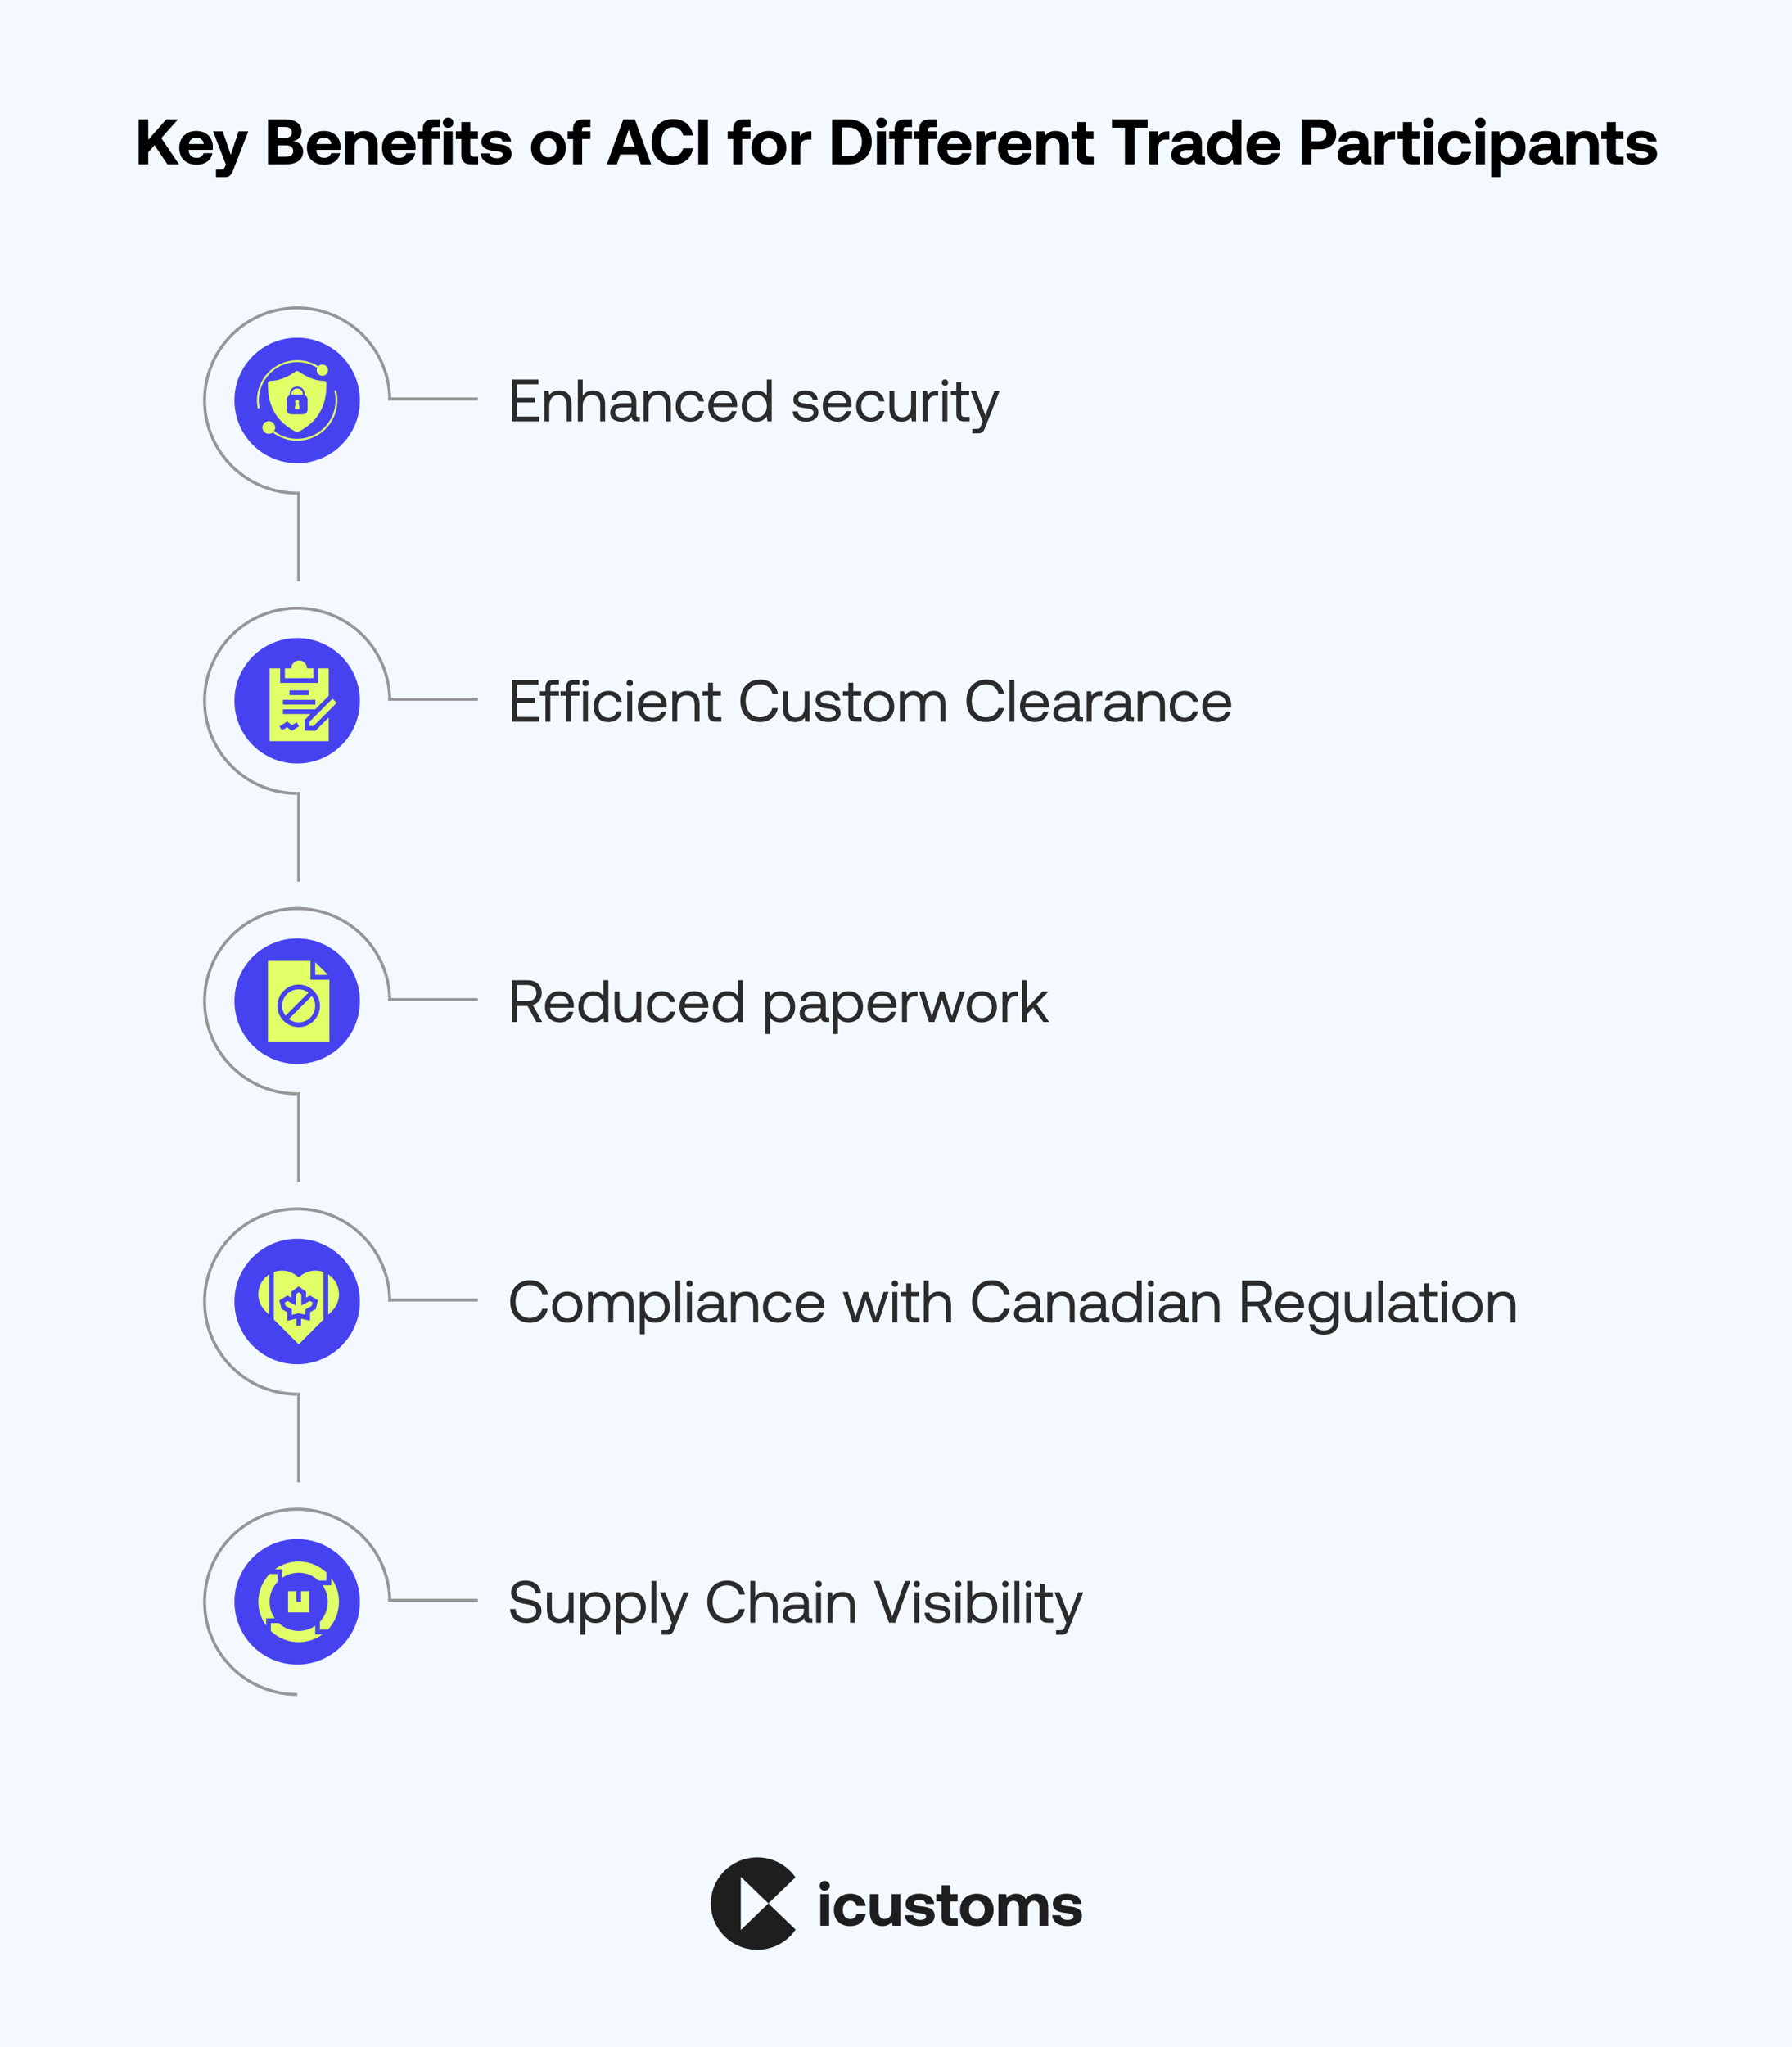 <svg xmlns="http://www.w3.org/2000/svg" width="1200" height="1370" viewBox="0 0 1200 1370" fill="none"><rect width="1200" height="1370" fill="#F3F9FF"></rect><g clip-path="url(#clip0_14298_267)"><path d="M532.678 1256.35C527.067 1248.28 517.699 1243 507.093 1243C489.92 1243 476 1256.85 476 1273.94C476 1291.02 489.92 1304.87 507.093 1304.87C517.759 1304.87 527.171 1299.53 532.77 1291.39L514.542 1273.83L532.676 1256.35H532.678ZM496.056 1291.64V1256.01L514.542 1273.82L496.056 1291.64V1291.64Z" fill="#1E1E1E"></path><path d="M555.208 1267.59H549.32V1288.79H555.208V1267.59Z" fill="#1E1E1E"></path><path d="M552.267 1258.76C550.36 1258.76 548.867 1260.16 548.867 1262.06C548.867 1263.95 550.36 1265.32 552.267 1265.32C554.175 1265.32 555.668 1263.91 555.668 1262.06C555.668 1260.2 554.175 1258.76 552.267 1258.76Z" fill="#1E1E1E"></path><path d="M569.393 1284.3C566.326 1284.3 564.376 1281.82 564.376 1278.19C564.376 1274.56 566.324 1272.08 569.393 1272.08C571.674 1272.08 573.124 1273.4 573.622 1275.51H579.716C578.888 1270.48 575.281 1267.34 569.475 1267.34C562.717 1267.34 558.406 1271.63 558.406 1278.19C558.406 1284.75 562.51 1289.04 569.269 1289.04C575.072 1289.04 578.927 1285.86 579.758 1280.79H573.622C573.206 1282.93 571.674 1284.29 569.393 1284.29V1284.3Z" fill="#1E1E1E"></path><path d="M597.055 1278.19C597.055 1282.11 595.356 1284.21 592.453 1284.21C589.55 1284.21 588.306 1282.36 588.306 1278.56V1267.59H582.461V1279.35C582.461 1286.85 586.523 1289.04 590.918 1289.04C593.945 1289.04 595.811 1287.88 597.179 1286.24L597.719 1288.79H602.9V1267.59H597.055V1278.19Z" fill="#1E1E1E"></path><path d="M616.916 1275.75C613.849 1275.38 612.023 1275.21 612.023 1273.6C612.023 1272.24 613.516 1271.42 615.797 1271.42C618.078 1271.42 619.777 1272.45 619.943 1274.14H625.54C625.249 1269.81 621.311 1267.29 615.59 1267.29C610.118 1267.25 606.429 1270.01 606.429 1274.22C606.429 1278.43 610.285 1279.71 615.26 1280.28C618.7 1280.74 620.152 1280.86 620.152 1282.59C620.152 1284.08 618.66 1284.86 616.215 1284.86C613.354 1284.86 611.737 1283.58 611.531 1281.73H605.977C606.225 1286.26 610.247 1289.03 616.175 1289.03C622.102 1289.03 625.876 1286.35 625.876 1282.14C625.876 1277.36 621.814 1276.24 616.921 1275.75H616.916Z" fill="#1E1E1E"></path><path d="M636.331 1281.78V1272.5H641.224V1267.59H636.331V1261.65H630.486V1267.59H626.961V1272.5H630.486V1282.73C630.486 1286.77 632.518 1288.79 636.58 1288.79H641.348V1283.88H638.445C636.911 1283.88 636.331 1283.26 636.331 1281.78Z" fill="#1E1E1E"></path><path d="M654.134 1267.34C647.336 1267.34 642.898 1271.67 642.898 1278.19C642.898 1284.7 647.333 1289.04 654.134 1289.04C660.935 1289.04 665.37 1284.75 665.37 1278.19C665.37 1271.63 660.935 1267.34 654.134 1267.34ZM654.134 1284.29C650.858 1284.29 648.868 1281.78 648.868 1278.19C648.868 1274.6 650.858 1272.08 654.134 1272.08C657.41 1272.08 659.44 1274.6 659.44 1278.19C659.44 1281.78 657.408 1284.29 654.134 1284.29Z" fill="#1E1E1E"></path><path d="M694.092 1267.34C690.859 1267.34 688.371 1268.66 686.879 1270.93C685.553 1268.25 683.105 1267.3 680.494 1267.34C677.384 1267.38 675.519 1268.58 674.233 1270.23L673.693 1267.59H668.594V1288.79H674.439V1277.24C674.439 1274.07 676.098 1272.13 678.625 1272.13C681.153 1272.13 682.357 1273.78 682.357 1276.95V1288.79H688.202V1277.2C688.202 1273.98 689.901 1272.13 692.431 1272.13C694.96 1272.13 696.119 1273.78 696.119 1276.95V1288.79H701.965V1276.62C701.965 1269.81 698.483 1267.34 694.087 1267.34L694.092 1267.34Z" fill="#1E1E1E"></path><path d="M715.565 1275.75C712.498 1275.38 710.672 1275.21 710.672 1273.6C710.672 1272.24 712.164 1271.42 714.445 1271.42C716.726 1271.42 718.425 1272.45 718.592 1274.14H724.189C723.897 1269.81 719.96 1267.29 714.239 1267.29C708.767 1267.25 705.078 1270.01 705.078 1274.22C705.078 1278.43 708.933 1279.71 713.908 1280.28C717.348 1280.74 718.801 1280.86 718.801 1282.59C718.801 1284.08 717.308 1284.86 714.863 1284.86C712.003 1284.86 710.386 1283.58 710.179 1281.73H704.625C704.874 1286.26 708.896 1289.03 714.823 1289.03C720.751 1289.03 724.524 1286.35 724.524 1282.14C724.524 1277.36 720.462 1276.24 715.57 1275.75H715.565Z" fill="#1E1E1E"></path></g><path d="M92.833 110V79.9H99.283V93.531L111.323 79.9H119.149L108.012 92.456L119.88 110H112.14L103.454 97.186L99.283 101.916V110H92.833ZM131.837 110.258C124.484 110.258 120.055 105.829 120.055 98.992C120.055 92.112 124.57 87.64 131.407 87.64C138.029 87.64 142.501 91.768 142.587 98.261C142.587 98.906 142.544 99.637 142.415 100.325H126.376V100.626C126.505 103.765 128.526 105.657 131.579 105.657C134.03 105.657 135.75 104.582 136.266 102.518H142.243C141.555 106.818 137.728 110.258 131.837 110.258ZM126.505 96.369H136.481C136.051 93.66 134.202 92.155 131.45 92.155C128.827 92.155 126.849 93.746 126.505 96.369ZM151.214 110.129L142.7 87.898H149.15L154.525 103.636L159.771 87.898H166.264L156.46 113.139C155.084 116.794 153.966 118.6 150.526 118.6H144.635V113.483H147.989C149.537 113.483 150.053 113.096 150.655 111.591L151.214 110.129ZM179.463 110V79.9H190.901C197.867 79.9 201.909 82.824 201.909 87.855C201.909 91.639 199.673 93.789 196.233 94.52C200.232 95.036 202.984 97.143 202.984 101.443C202.984 106.689 198.856 110 191.46 110H179.463ZM191.073 84.974H185.913V92.284H191.073C193.825 92.284 195.459 90.865 195.459 88.629C195.459 86.393 193.868 84.974 191.073 84.974ZM191.503 97.272H185.913V104.883H191.503C194.599 104.883 196.362 103.464 196.362 101.142C196.362 98.691 194.556 97.272 191.503 97.272ZM217.291 110.258C209.938 110.258 205.509 105.829 205.509 98.992C205.509 92.112 210.024 87.64 216.861 87.64C223.483 87.64 227.955 91.768 228.041 98.261C228.041 98.906 227.998 99.637 227.869 100.325H211.83V100.626C211.959 103.765 213.98 105.657 217.033 105.657C219.484 105.657 221.204 104.582 221.72 102.518H227.697C227.009 106.818 223.182 110.258 217.291 110.258ZM211.959 96.369H221.935C221.505 93.66 219.656 92.155 216.904 92.155C214.281 92.155 212.303 93.746 211.959 96.369ZM244.039 87.64C248.812 87.64 252.897 90.177 252.897 97.745V110H246.834V98.347C246.834 94.606 245.415 92.628 242.362 92.628C239.223 92.628 237.417 94.864 237.417 98.691V110H231.354V87.898H236.643L237.202 90.65C238.621 88.93 240.642 87.64 244.039 87.64ZM267.555 110.258C260.202 110.258 255.773 105.829 255.773 98.992C255.773 92.112 260.288 87.64 267.125 87.64C273.747 87.64 278.219 91.768 278.305 98.261C278.305 98.906 278.262 99.637 278.133 100.325H262.094V100.626C262.223 103.765 264.244 105.657 267.297 105.657C269.748 105.657 271.468 104.582 271.984 102.518H277.961C277.273 106.818 273.446 110.258 267.555 110.258ZM262.223 96.369H272.199C271.769 93.66 269.92 92.155 267.168 92.155C264.545 92.155 262.567 93.746 262.223 96.369ZM279.471 93.015V87.898H283.126V86.264C283.126 82.179 285.319 79.9 289.791 79.9H294.736V85.06H290.866C289.662 85.06 289.06 85.619 289.06 86.866V87.898H294.736V93.015H289.189V110H283.126V93.015H279.471ZM300.083 85.533C298.105 85.533 296.557 84.071 296.557 82.136C296.557 80.158 298.105 78.696 300.083 78.696C302.061 78.696 303.609 80.158 303.609 82.136C303.609 84.071 302.061 85.533 300.083 85.533ZM297.03 110V87.898H303.136V110H297.03ZM308.909 103.679V93.015H305.254V87.898H308.909V81.706H314.972V87.898H320.046V93.015H314.972V102.69C314.972 104.238 315.574 104.883 317.165 104.883H320.175V110H315.23C311.016 110 308.909 107.893 308.909 103.679ZM321.949 102.647H327.711C327.926 104.582 329.603 105.915 332.57 105.915C335.107 105.915 336.655 105.098 336.655 103.55C336.655 101.744 335.15 101.615 331.581 101.142C326.421 100.54 322.422 99.379 322.422 94.821C322.422 90.435 326.249 87.554 331.925 87.597C337.859 87.597 341.944 90.22 342.245 94.735H336.44C336.268 92.972 334.591 91.897 332.14 91.897C329.775 91.897 328.227 92.757 328.227 94.176C328.227 95.853 330.119 96.025 333.301 96.412C338.375 96.928 342.589 98.089 342.589 103.077C342.589 107.463 338.461 110.258 332.527 110.258C326.378 110.258 322.207 107.377 321.949 102.647ZM367.242 110.258C360.19 110.258 355.589 105.743 355.589 98.949C355.589 92.155 360.19 87.64 367.242 87.64C374.294 87.64 378.895 92.155 378.895 98.949C378.895 105.786 374.294 110.258 367.242 110.258ZM367.242 105.313C370.639 105.313 372.746 102.69 372.746 98.949C372.746 95.208 370.639 92.585 367.242 92.585C363.845 92.585 361.781 95.208 361.781 98.949C361.781 102.69 363.845 105.313 367.242 105.313ZM380.084 93.015V87.898H383.739V86.264C383.739 82.179 385.932 79.9 390.404 79.9H395.349V85.06H391.479C390.275 85.06 389.673 85.619 389.673 86.866V87.898H395.349V93.015H389.802V110H383.739V93.015H380.084ZM413.039 110H406.374L417.382 79.9H425.122L436.044 110H429.121L426.799 103.421H415.361L413.039 110ZM421.037 86.78L417.081 98.218H425.036L421.037 86.78ZM450.663 110.258C441.719 110.258 436.301 104.195 436.301 94.95C436.301 85.705 441.934 79.642 451.05 79.642C458.188 79.642 463.219 84.114 463.993 90.65H457.457C456.683 87.296 454.275 85.103 450.706 85.103C445.804 85.103 442.88 89.145 442.88 94.95C442.88 100.712 445.761 104.797 450.62 104.797C454.275 104.797 456.683 102.604 457.457 99.25H463.95C463.219 105.786 458.016 110.258 450.663 110.258ZM467.613 110V79.9H474.063V110H467.613ZM487.29 93.015V87.898H490.945V86.264C490.945 82.179 493.138 79.9 497.61 79.9H502.555V85.06H498.685C497.481 85.06 496.879 85.619 496.879 86.866V87.898H502.555V93.015H497.008V110H490.945V93.015H487.29ZM514.886 110.258C507.834 110.258 503.233 105.743 503.233 98.949C503.233 92.155 507.834 87.64 514.886 87.64C521.938 87.64 526.539 92.155 526.539 98.949C526.539 105.786 521.938 110.258 514.886 110.258ZM514.886 105.313C518.283 105.313 520.39 102.69 520.39 98.949C520.39 95.208 518.283 92.585 514.886 92.585C511.489 92.585 509.425 95.208 509.425 98.949C509.425 102.69 511.489 105.313 514.886 105.313ZM542.304 87.898H543.336V93.402H540.928C537.316 93.402 535.94 95.81 535.94 99.164V110H529.877V87.898H535.381L535.94 91.209C537.144 89.231 538.864 87.898 542.304 87.898ZM568.148 110H557.183V79.9H568.148C577.522 79.9 583.757 86.049 583.757 94.907C583.757 103.722 577.522 110 568.148 110ZM563.633 85.275V104.625H568.148C573.91 104.625 577.135 100.626 577.135 94.907C577.135 89.145 573.91 85.275 568.148 85.275H563.633ZM590.249 85.533C588.271 85.533 586.723 84.071 586.723 82.136C586.723 80.158 588.271 78.696 590.249 78.696C592.227 78.696 593.775 80.158 593.775 82.136C593.775 84.071 592.227 85.533 590.249 85.533ZM587.196 110V87.898H593.302V110H587.196ZM595.42 93.015V87.898H599.075V86.264C599.075 82.179 601.268 79.9 605.74 79.9H610.685V85.06H606.815C605.611 85.06 605.009 85.619 605.009 86.866V87.898H610.685V93.015H605.138V110H599.075V93.015H595.42ZM611.965 93.015V87.898H615.62V86.264C615.62 82.179 617.813 79.9 622.285 79.9H627.23V85.06H623.36C622.156 85.06 621.554 85.619 621.554 86.866V87.898H627.23V93.015H621.683V110H615.62V93.015H611.965ZM639.69 110.258C632.337 110.258 627.908 105.829 627.908 98.992C627.908 92.112 632.423 87.64 639.26 87.64C645.882 87.64 650.354 91.768 650.44 98.261C650.44 98.906 650.397 99.637 650.268 100.325H634.229V100.626C634.358 103.765 636.379 105.657 639.432 105.657C641.883 105.657 643.603 104.582 644.119 102.518H650.096C649.408 106.818 645.581 110.258 639.69 110.258ZM634.358 96.369H644.334C643.904 93.66 642.055 92.155 639.303 92.155C636.68 92.155 634.702 93.746 634.358 96.369ZM666.18 87.898H667.212V93.402H664.804C661.192 93.402 659.816 95.81 659.816 99.164V110H653.753V87.898H659.257L659.816 91.209C661.02 89.231 662.74 87.898 666.18 87.898ZM680.129 110.258C672.776 110.258 668.347 105.829 668.347 98.992C668.347 92.112 672.862 87.64 679.699 87.64C686.321 87.64 690.793 91.768 690.879 98.261C690.879 98.906 690.836 99.637 690.707 100.325H674.668V100.626C674.797 103.765 676.818 105.657 679.871 105.657C682.322 105.657 684.042 104.582 684.558 102.518H690.535C689.847 106.818 686.02 110.258 680.129 110.258ZM674.797 96.369H684.773C684.343 93.66 682.494 92.155 679.742 92.155C677.119 92.155 675.141 93.746 674.797 96.369ZM706.877 87.64C711.65 87.64 715.735 90.177 715.735 97.745V110H709.672V98.347C709.672 94.606 708.253 92.628 705.2 92.628C702.061 92.628 700.255 94.864 700.255 98.691V110H694.192V87.898H699.481L700.04 90.65C701.459 88.93 703.48 87.64 706.877 87.64ZM721.146 103.679V93.015H717.491V87.898H721.146V81.706H727.209V87.898H732.283V93.015H727.209V102.69C727.209 104.238 727.811 104.883 729.402 104.883H732.412V110H727.467C723.253 110 721.146 107.893 721.146 103.679ZM744.637 85.447V79.9H768.502V85.447H759.773V110H753.323V85.447H744.637ZM781.995 87.898H783.027V93.402H780.619C777.007 93.402 775.631 95.81 775.631 99.164V110H769.568V87.898H775.072L775.631 91.209C776.835 89.231 778.555 87.898 781.995 87.898ZM806.259 104.883H806.947V110H803.851C800.712 110 799.723 108.495 799.766 106.388C798.218 108.839 795.982 110.258 792.542 110.258C787.769 110.258 784.329 107.979 784.329 103.765C784.329 99.078 787.855 96.412 794.477 96.412H798.863V95.337C798.863 93.359 797.444 92.069 794.907 92.069C792.542 92.069 790.951 93.144 790.693 94.778H784.845C785.275 90.478 789.231 87.64 795.079 87.64C801.271 87.64 804.84 90.392 804.84 95.681V103.507C804.84 104.668 805.313 104.883 806.259 104.883ZM798.863 100.884V100.454H794.434C791.897 100.454 790.435 101.486 790.435 103.335C790.435 104.883 791.682 105.872 793.703 105.872C796.885 105.872 798.82 103.894 798.863 100.884ZM825.248 90.65V79.9H831.311V110H826.022L825.42 106.947C823.958 108.839 821.808 110.258 818.626 110.258C812.692 110.258 808.349 105.915 808.349 98.906C808.349 92.069 812.692 87.64 818.583 87.64C821.636 87.64 823.829 88.844 825.248 90.65ZM819.959 105.313C823.27 105.313 825.334 102.733 825.334 98.992C825.334 95.208 823.27 92.585 819.959 92.585C816.648 92.585 814.541 95.165 814.541 98.949C814.541 102.733 816.648 105.313 819.959 105.313ZM846.46 110.258C839.107 110.258 834.678 105.829 834.678 98.992C834.678 92.112 839.193 87.64 846.03 87.64C852.652 87.64 857.124 91.768 857.21 98.261C857.21 98.906 857.167 99.637 857.038 100.325H840.999V100.626C841.128 103.765 843.149 105.657 846.202 105.657C848.653 105.657 850.373 104.582 850.889 102.518H856.866C856.178 106.818 852.351 110.258 846.46 110.258ZM841.128 96.369H851.104C850.674 93.66 848.825 92.155 846.073 92.155C843.45 92.155 841.472 93.746 841.128 96.369ZM871.662 110V79.9H883.917C890.453 79.9 894.796 83.813 894.796 89.919C894.796 95.982 890.453 99.895 883.917 99.895H878.112V110H871.662ZM883.315 85.275H878.112V94.52H883.315C886.325 94.52 888.26 92.757 888.26 89.919C888.26 87.038 886.325 85.275 883.315 85.275ZM917.706 104.883H918.394V110H915.298C912.159 110 911.17 108.495 911.213 106.388C909.665 108.839 907.429 110.258 903.989 110.258C899.216 110.258 895.776 107.979 895.776 103.765C895.776 99.078 899.302 96.412 905.924 96.412H910.31V95.337C910.31 93.359 908.891 92.069 906.354 92.069C903.989 92.069 902.398 93.144 902.14 94.778H896.292C896.722 90.478 900.678 87.64 906.526 87.64C912.718 87.64 916.287 90.392 916.287 95.681V103.507C916.287 104.668 916.76 104.883 917.706 104.883ZM910.31 100.884V100.454H905.881C903.344 100.454 901.882 101.486 901.882 103.335C901.882 104.883 903.129 105.872 905.15 105.872C908.332 105.872 910.267 103.894 910.31 100.884ZM933.167 87.898H934.199V93.402H931.791C928.179 93.402 926.803 95.81 926.803 99.164V110H920.74V87.898H926.244L926.803 91.209C928.007 89.231 929.727 87.898 933.167 87.898ZM939.464 103.679V93.015H935.809V87.898H939.464V81.706H945.527V87.898H950.601V93.015H945.527V102.69C945.527 104.238 946.129 104.883 947.72 104.883H950.73V110H945.785C941.571 110 939.464 107.893 939.464 103.679ZM956.589 85.533C954.611 85.533 953.063 84.071 953.063 82.136C953.063 80.158 954.611 78.696 956.589 78.696C958.567 78.696 960.115 80.158 960.115 82.136C960.115 84.071 958.567 85.533 956.589 85.533ZM953.536 110V87.898H959.642V110H953.536ZM974.23 110.258C967.221 110.258 962.964 105.915 962.964 98.949C962.964 92.112 967.436 87.64 974.445 87.64C980.465 87.64 984.206 90.908 985.066 96.154H978.745C978.229 93.961 976.724 92.585 974.359 92.585C971.177 92.585 969.156 95.208 969.156 98.949C969.156 102.733 971.177 105.313 974.359 105.313C976.724 105.313 978.315 103.894 978.745 101.658H985.109C984.249 106.947 980.25 110.258 974.23 110.258ZM991.358 85.533C989.38 85.533 987.832 84.071 987.832 82.136C987.832 80.158 989.38 78.696 991.358 78.696C993.336 78.696 994.884 80.158 994.884 82.136C994.884 84.071 993.336 85.533 991.358 85.533ZM988.305 110V87.898H994.411V110H988.305ZM1011.28 87.64C1017.26 87.597 1021.56 92.026 1021.56 98.992C1021.56 105.872 1017.26 110.258 1011.32 110.258C1008.27 110.258 1006.08 109.011 1004.66 107.205V118.6H998.593V87.898H1003.88L1004.48 90.951C1005.9 89.059 1008.14 87.64 1011.28 87.64ZM1009.95 105.313C1013.26 105.313 1015.41 102.69 1015.41 98.906C1015.41 95.165 1013.26 92.585 1009.95 92.585C1006.63 92.585 1004.57 95.165 1004.57 98.906C1004.57 102.69 1006.63 105.313 1009.95 105.313ZM1045.99 104.883H1046.68V110H1043.58C1040.45 110 1039.46 108.495 1039.5 106.388C1037.95 108.839 1035.72 110.258 1032.28 110.258C1027.5 110.258 1024.06 107.979 1024.06 103.765C1024.06 99.078 1027.59 96.412 1034.21 96.412H1038.6V95.337C1038.6 93.359 1037.18 92.069 1034.64 92.069C1032.28 92.069 1030.68 93.144 1030.43 94.778H1024.58C1025.01 90.478 1028.96 87.64 1034.81 87.64C1041 87.64 1044.57 90.392 1044.57 95.681V103.507C1044.57 104.668 1045.05 104.883 1045.99 104.883ZM1038.6 100.884V100.454H1034.17C1031.63 100.454 1030.17 101.486 1030.17 103.335C1030.17 104.883 1031.42 105.872 1033.44 105.872C1036.62 105.872 1038.55 103.894 1038.6 100.884ZM1061.71 87.64C1066.48 87.64 1070.57 90.177 1070.57 97.745V110H1064.51V98.347C1064.51 94.606 1063.09 92.628 1060.03 92.628C1056.89 92.628 1055.09 94.864 1055.09 98.691V110H1049.03V87.898H1054.31L1054.87 90.65C1056.29 88.93 1058.31 87.64 1061.71 87.64ZM1075.98 103.679V93.015H1072.33V87.898H1075.98V81.706H1082.04V87.898H1087.12V93.015H1082.04V102.69C1082.04 104.238 1082.65 104.883 1084.24 104.883H1087.25V110H1082.3C1078.09 110 1075.98 107.893 1075.98 103.679ZM1089.02 102.647H1094.78C1095 104.582 1096.67 105.915 1099.64 105.915C1102.18 105.915 1103.73 105.098 1103.73 103.55C1103.73 101.744 1102.22 101.615 1098.65 101.142C1093.49 100.54 1089.49 99.379 1089.49 94.821C1089.49 90.435 1093.32 87.554 1099 87.597C1104.93 87.597 1109.02 90.22 1109.32 94.735H1103.51C1103.34 92.972 1101.66 91.897 1099.21 91.897C1096.85 91.897 1095.3 92.757 1095.3 94.176C1095.3 95.853 1097.19 96.025 1100.37 96.412C1105.45 96.928 1109.66 98.089 1109.66 103.077C1109.66 107.463 1105.53 110.258 1099.6 110.258C1093.45 110.258 1089.28 107.377 1089.02 102.647Z" fill="black"></path><path d="M342.72 282V254H360.56V257.2H346.2V266.16H358.16V269.36H346.2V278.8H361.08V282H342.72ZM374.506 261.36C379.106 261.36 382.746 263.88 382.746 270.64V282H379.466V270.84C379.466 266.6 377.506 264.36 373.946 264.36C370.106 264.36 367.786 267.2 367.786 271.8V282H364.506V261.6H367.346L367.786 264.36C368.986 262.8 371.066 261.36 374.506 261.36ZM396.928 261.36C401.488 261.36 405.208 263.88 405.208 270.64V282H401.928V270.84C401.928 266.6 399.888 264.36 396.368 264.36C392.568 264.36 390.208 267.2 390.208 271.8V282H386.928V254H390.208V264.96C391.408 263.04 393.488 261.36 396.928 261.36ZM427.428 279H428.468V282H426.668C423.948 282 423.028 280.84 422.988 278.84C421.708 280.68 419.668 282.24 416.148 282.24C411.668 282.24 408.628 280 408.628 276.28C408.628 272.2 411.468 269.92 416.828 269.92H422.828V268.52C422.828 265.88 420.948 264.28 417.748 264.28C414.868 264.28 412.948 265.64 412.548 267.72H409.268C409.748 263.72 412.988 261.36 417.908 261.36C423.108 261.36 426.108 263.96 426.108 268.72V277.64C426.108 278.72 426.508 279 427.428 279ZM422.828 273.68V272.68H416.508C413.588 272.68 411.948 273.76 411.948 276.08C411.948 278.08 413.668 279.44 416.388 279.44C420.468 279.44 422.828 277.08 422.828 273.68ZM440.99 261.36C445.59 261.36 449.23 263.88 449.23 270.64V282H445.95V270.84C445.95 266.6 443.99 264.36 440.43 264.36C436.59 264.36 434.27 267.2 434.27 271.8V282H430.99V261.6H433.83L434.27 264.36C435.47 262.8 437.55 261.36 440.99 261.36ZM462.338 282.24C456.378 282.24 452.458 278.2 452.458 271.84C452.458 265.6 456.498 261.36 462.418 261.36C467.418 261.36 470.578 264.16 471.418 268.64H467.978C467.378 265.92 465.378 264.28 462.378 264.28C458.458 264.28 455.818 267.4 455.818 271.84C455.818 276.28 458.458 279.32 462.378 279.32C465.298 279.32 467.298 277.64 467.938 275.04H471.418C470.618 279.44 467.298 282.24 462.338 282.24ZM484.413 282.24C478.293 282.24 474.293 278.04 474.293 271.8C474.293 265.6 478.213 261.36 483.973 261.36C489.733 261.36 493.493 265 493.653 271.04C493.653 271.48 493.613 271.96 493.573 272.44H477.733V272.72C477.853 276.6 480.293 279.32 484.173 279.32C487.053 279.32 489.293 277.8 489.973 275.16H493.293C492.493 279.24 489.133 282.24 484.413 282.24ZM477.933 269.72H490.133C489.813 266.2 487.413 264.24 484.013 264.24C481.013 264.24 478.253 266.4 477.933 269.72ZM513.476 264.72V254H516.756V282H513.916L513.476 278.72C512.116 280.6 509.916 282.24 506.476 282.24C500.836 282.24 496.676 278.44 496.676 271.8C496.676 265.56 500.836 261.36 506.476 261.36C509.916 261.36 512.236 262.76 513.476 264.72ZM506.796 279.32C510.796 279.32 513.516 276.24 513.516 271.88C513.516 267.4 510.796 264.28 506.796 264.28C502.756 264.28 500.036 267.36 500.036 271.8C500.036 276.24 502.756 279.32 506.796 279.32ZM530.853 275.28H534.213C534.333 277.68 536.453 279.44 539.853 279.44C542.733 279.44 544.773 278.2 544.773 276.32C544.773 273.76 542.533 273.56 539.493 273.2C534.933 272.64 531.293 271.72 531.293 267.48C531.293 263.76 534.693 261.32 539.293 261.36C543.933 261.4 547.293 263.56 547.613 267.8H544.253C544.013 265.72 542.093 264.16 539.293 264.16C536.453 264.16 534.533 265.36 534.533 267.24C534.533 269.48 536.693 269.76 539.653 270.12C544.293 270.68 548.013 271.56 548.013 276.08C548.013 279.88 544.373 282.24 539.853 282.24C534.573 282.24 530.933 279.76 530.853 275.28ZM561.054 282.24C554.934 282.24 550.934 278.04 550.934 271.8C550.934 265.6 554.854 261.36 560.614 261.36C566.374 261.36 570.134 265 570.294 271.04C570.294 271.48 570.254 271.96 570.214 272.44H554.374V272.72C554.494 276.6 556.934 279.32 560.814 279.32C563.694 279.32 565.934 277.8 566.614 275.16H569.934C569.134 279.24 565.774 282.24 561.054 282.24ZM554.574 269.72H566.774C566.454 266.2 564.054 264.24 560.654 264.24C557.654 264.24 554.894 266.4 554.574 269.72ZM583.197 282.24C577.237 282.24 573.317 278.2 573.317 271.84C573.317 265.6 577.357 261.36 583.277 261.36C588.277 261.36 591.437 264.16 592.277 268.64H588.837C588.237 265.92 586.237 264.28 583.237 264.28C579.317 264.28 576.677 267.4 576.677 271.84C576.677 276.28 579.317 279.32 583.237 279.32C586.157 279.32 588.157 277.64 588.797 275.04H592.277C591.477 279.44 588.157 282.24 583.197 282.24ZM610.153 271.8V261.6H613.433V282H610.593L610.153 279.28C608.953 280.8 606.993 282.24 603.633 282.24C599.153 282.24 595.593 279.72 595.593 272.96V261.6H598.873V272.76C598.873 277 600.793 279.24 604.193 279.24C607.913 279.24 610.153 276.4 610.153 271.8ZM627.344 261.6H628.264V264.8H626.624C622.344 264.8 621.184 268.36 621.184 271.6V282H617.904V261.6H620.744L621.184 264.68C622.144 263.12 623.704 261.6 627.344 261.6ZM632.787 258.16C631.587 258.16 630.667 257.28 630.667 256.04C630.667 254.8 631.587 253.92 632.787 253.92C633.987 253.92 634.907 254.8 634.907 256.04C634.907 257.28 633.987 258.16 632.787 258.16ZM631.107 282V261.6H634.387V282H631.107ZM640.401 276.68V264.6H636.721V261.6H640.401V255.88H643.681V261.6H648.961V264.6H643.681V276.64C643.681 278.36 644.281 279 646.041 279H649.281V282H645.721C641.801 282 640.401 280.28 640.401 276.68ZM658.043 282.12L650.083 261.6H653.563L659.843 277.88L665.923 261.6H669.403L660.003 285.44C658.723 288.72 657.963 290 655.083 290H651.163V287H654.083C655.963 287 656.283 286.52 657.043 284.6L658.043 282.12Z" fill="#2B2B2B"></path><path d="M342.72 483V455H360.56V458.2H346.2V467.16H358.16V470.36H346.2V479.8H361.08V483H342.72ZM361.564 465.6V462.6H365.244V460.32C365.244 456.72 366.764 455 370.564 455H374.284V458H370.764C369.124 458 368.524 458.68 368.524 460.24V462.6H374.284V465.6H368.524V483H365.244V465.6H361.564ZM375.353 465.6V462.6H379.033V460.32C379.033 456.72 380.553 455 384.353 455H388.073V458H384.553C382.913 458 382.313 458.68 382.313 460.24V462.6H388.073V465.6H382.313V483H379.033V465.6H375.353ZM392.123 459.16C390.923 459.16 390.003 458.28 390.003 457.04C390.003 455.8 390.923 454.92 392.123 454.92C393.323 454.92 394.243 455.8 394.243 457.04C394.243 458.28 393.323 459.16 392.123 459.16ZM390.443 483V462.6H393.723V483H390.443ZM407.377 483.24C401.417 483.24 397.497 479.2 397.497 472.84C397.497 466.6 401.537 462.36 407.457 462.36C412.457 462.36 415.617 465.16 416.457 469.64H413.017C412.417 466.92 410.417 465.28 407.417 465.28C403.497 465.28 400.857 468.4 400.857 472.84C400.857 477.28 403.497 480.32 407.417 480.32C410.337 480.32 412.337 478.64 412.977 476.04H416.457C415.657 480.44 412.337 483.24 407.377 483.24ZM421.733 459.16C420.533 459.16 419.613 458.28 419.613 457.04C419.613 455.8 420.533 454.92 421.733 454.92C422.933 454.92 423.853 455.8 423.853 457.04C423.853 458.28 422.933 459.16 421.733 459.16ZM420.053 483V462.6H423.333V483H420.053ZM437.226 483.24C431.106 483.24 427.106 479.04 427.106 472.8C427.106 466.6 431.026 462.36 436.786 462.36C442.546 462.36 446.306 466 446.466 472.04C446.466 472.48 446.426 472.96 446.386 473.44H430.546V473.72C430.666 477.6 433.106 480.32 436.986 480.32C439.866 480.32 442.106 478.8 442.786 476.16H446.106C445.306 480.24 441.946 483.24 437.226 483.24ZM430.746 470.72H442.946C442.626 467.2 440.226 465.24 436.826 465.24C433.826 465.24 431.066 467.4 430.746 470.72ZM460.209 462.36C464.809 462.36 468.449 464.88 468.449 471.64V483H465.169V471.84C465.169 467.6 463.209 465.36 459.649 465.36C455.809 465.36 453.489 468.2 453.489 472.8V483H450.209V462.6H453.049L453.489 465.36C454.689 463.8 456.769 462.36 460.209 462.36ZM474.151 477.68V465.6H470.471V462.6H474.151V456.88H477.431V462.6H482.711V465.6H477.431V477.64C477.431 479.36 478.031 480 479.791 480H483.031V483H479.471C475.551 483 474.151 481.28 474.151 477.68ZM508.862 483.24C500.822 483.24 495.782 477.56 495.782 469C495.782 460.52 501.022 454.76 509.142 454.76C515.342 454.76 519.862 458.36 520.902 464.16H517.222C516.142 460.28 513.182 457.96 508.982 457.96C503.102 457.96 499.342 462.52 499.342 469C499.342 475.44 502.942 480.04 508.822 480.04C513.142 480.04 516.142 477.76 517.182 473.84H520.862C519.822 479.64 515.182 483.24 508.862 483.24ZM538.864 472.8V462.6H542.144V483H539.304L538.864 480.28C537.664 481.8 535.704 483.24 532.344 483.24C527.864 483.24 524.304 480.72 524.304 473.96V462.6H527.584V473.76C527.584 478 529.504 480.24 532.904 480.24C536.624 480.24 538.864 477.4 538.864 472.8ZM545.775 476.28H549.135C549.255 478.68 551.375 480.44 554.775 480.44C557.655 480.44 559.695 479.2 559.695 477.32C559.695 474.76 557.455 474.56 554.415 474.2C549.855 473.64 546.215 472.72 546.215 468.48C546.215 464.76 549.615 462.32 554.215 462.36C558.855 462.4 562.215 464.56 562.535 468.8H559.175C558.935 466.72 557.015 465.16 554.215 465.16C551.375 465.16 549.455 466.36 549.455 468.24C549.455 470.48 551.615 470.76 554.575 471.12C559.215 471.68 562.935 472.56 562.935 477.08C562.935 480.88 559.295 483.24 554.775 483.24C549.495 483.24 545.855 480.76 545.775 476.28ZM568.096 477.68V465.6H564.416V462.6H568.096V456.88H571.376V462.6H576.656V465.6H571.376V477.64C571.376 479.36 571.976 480 573.736 480H576.976V483H573.416C569.496 483 568.096 481.28 568.096 477.68ZM588.71 483.24C582.75 483.24 578.59 479 578.59 472.8C578.59 466.6 582.75 462.36 588.71 462.36C594.67 462.36 598.83 466.6 598.83 472.8C598.83 479 594.67 483.24 588.71 483.24ZM588.71 480.32C592.75 480.32 595.47 477.16 595.47 472.8C595.47 468.44 592.75 465.28 588.71 465.28C584.67 465.28 581.95 468.44 581.95 472.8C581.95 477.16 584.67 480.32 588.71 480.32ZM625.352 462.36C629.592 462.36 633.072 464.8 633.072 471.24V483H629.792V471.44C629.792 467.44 628.032 465.36 624.952 465.36C621.552 465.36 619.472 467.92 619.472 472.08V483H616.192V471.44C616.192 467.44 614.392 465.36 611.272 465.36C607.912 465.36 605.872 468.16 605.872 472.24V483H602.592V462.6H605.432L605.872 465.4C606.952 463.92 608.672 462.36 611.832 462.36C614.672 462.36 617.112 463.64 618.272 466.24C619.512 464.04 621.712 462.36 625.352 462.36ZM660.268 483.24C652.228 483.24 647.188 477.56 647.188 469C647.188 460.52 652.428 454.76 660.548 454.76C666.748 454.76 671.268 458.36 672.308 464.16H668.628C667.548 460.28 664.588 457.96 660.388 457.96C654.508 457.96 650.748 462.52 650.748 469C650.748 475.44 654.348 480.04 660.228 480.04C664.548 480.04 667.548 477.76 668.588 473.84H672.268C671.228 479.64 666.588 483.24 660.268 483.24ZM675.99 483V455H679.27V483H675.99ZM693.163 483.24C687.043 483.24 683.043 479.04 683.043 472.8C683.043 466.6 686.963 462.36 692.723 462.36C698.483 462.36 702.243 466 702.403 472.04C702.403 472.48 702.363 472.96 702.323 473.44H686.483V473.72C686.603 477.6 689.043 480.32 692.923 480.32C695.803 480.32 698.043 478.8 698.723 476.16H702.043C701.243 480.24 697.883 483.24 693.163 483.24ZM686.683 470.72H698.883C698.563 467.2 696.163 465.24 692.763 465.24C689.763 465.24 687.003 467.4 686.683 470.72ZM724.186 480H725.226V483H723.426C720.706 483 719.786 481.84 719.746 479.84C718.466 481.68 716.426 483.24 712.906 483.24C708.426 483.24 705.386 481 705.386 477.28C705.386 473.2 708.226 470.92 713.586 470.92H719.586V469.52C719.586 466.88 717.706 465.28 714.506 465.28C711.626 465.28 709.706 466.64 709.306 468.72H706.026C706.506 464.72 709.746 462.36 714.666 462.36C719.866 462.36 722.866 464.96 722.866 469.72V478.64C722.866 479.72 723.266 480 724.186 480ZM719.586 474.68V473.68H713.266C710.346 473.68 708.706 474.76 708.706 477.08C708.706 479.08 710.426 480.44 713.146 480.44C717.226 480.44 719.586 478.08 719.586 474.68ZM737.188 462.6H738.108V465.8H736.468C732.188 465.8 731.028 469.36 731.028 472.6V483H727.748V462.6H730.588L731.028 465.68C731.988 464.12 733.548 462.6 737.188 462.6ZM758.288 480H759.328V483H757.528C754.808 483 753.888 481.84 753.848 479.84C752.568 481.68 750.528 483.24 747.008 483.24C742.528 483.24 739.488 481 739.488 477.28C739.488 473.2 742.328 470.92 747.688 470.92H753.688V469.52C753.688 466.88 751.808 465.28 748.608 465.28C745.728 465.28 743.808 466.64 743.408 468.72H740.128C740.608 464.72 743.848 462.36 748.768 462.36C753.968 462.36 756.968 464.96 756.968 469.72V478.64C756.968 479.72 757.368 480 758.288 480ZM753.688 474.68V473.68H747.368C744.448 473.68 742.808 474.76 742.808 477.08C742.808 479.08 744.528 480.44 747.248 480.44C751.328 480.44 753.688 478.08 753.688 474.68ZM771.849 462.36C776.449 462.36 780.089 464.88 780.089 471.64V483H776.809V471.84C776.809 467.6 774.849 465.36 771.289 465.36C767.449 465.36 765.129 468.2 765.129 472.8V483H761.849V462.6H764.689L765.129 465.36C766.329 463.8 768.409 462.36 771.849 462.36ZM793.197 483.24C787.237 483.24 783.317 479.2 783.317 472.84C783.317 466.6 787.357 462.36 793.277 462.36C798.277 462.36 801.437 465.16 802.277 469.64H798.837C798.237 466.92 796.237 465.28 793.237 465.28C789.317 465.28 786.677 468.4 786.677 472.84C786.677 477.28 789.317 480.32 793.237 480.32C796.157 480.32 798.157 478.64 798.797 476.04H802.277C801.477 480.44 798.157 483.24 793.197 483.24ZM815.273 483.24C809.153 483.24 805.153 479.04 805.153 472.8C805.153 466.6 809.073 462.36 814.833 462.36C820.593 462.36 824.353 466 824.513 472.04C824.513 472.48 824.473 472.96 824.433 473.44H808.593V473.72C808.713 477.6 811.153 480.32 815.033 480.32C817.913 480.32 820.153 478.8 820.833 476.16H824.153C823.353 480.24 819.993 483.24 815.273 483.24ZM808.793 470.72H820.993C820.673 467.2 818.273 465.24 814.873 465.24C811.873 465.24 809.113 467.4 808.793 470.72Z" fill="#2B2B2B"></path><path d="M342.72 684V656H353.44C359.04 656 362.76 659.36 362.76 664.6C362.76 668.52 360.4 671.56 356.8 672.56L363.08 684H359.16L353.24 673.24H346.2V684H342.72ZM353.2 659.2H346.2V670.04H353.16C356.84 670.04 359.2 667.88 359.2 664.6C359.2 661.32 356.84 659.2 353.2 659.2ZM375.038 684.24C368.918 684.24 364.918 680.04 364.918 673.8C364.918 667.6 368.838 663.36 374.598 663.36C380.358 663.36 384.118 667 384.278 673.04C384.278 673.48 384.238 673.96 384.198 674.44H368.358V674.72C368.478 678.6 370.918 681.32 374.798 681.32C377.678 681.32 379.918 679.8 380.598 677.16H383.918C383.118 681.24 379.758 684.24 375.038 684.24ZM368.558 671.72H380.758C380.438 668.2 378.038 666.24 374.638 666.24C371.638 666.24 368.878 668.4 368.558 671.72ZM404.101 666.72V656H407.381V684H404.541L404.101 680.72C402.741 682.6 400.541 684.24 397.101 684.24C391.461 684.24 387.301 680.44 387.301 673.8C387.301 667.56 391.461 663.36 397.101 663.36C400.541 663.36 402.861 664.76 404.101 666.72ZM397.421 681.32C401.421 681.32 404.141 678.24 404.141 673.88C404.141 669.4 401.421 666.28 397.421 666.28C393.381 666.28 390.661 669.36 390.661 673.8C390.661 678.24 393.381 681.32 397.421 681.32ZM426.129 673.8V663.6H429.409V684H426.569L426.129 681.28C424.929 682.8 422.969 684.24 419.609 684.24C415.129 684.24 411.569 681.72 411.569 674.96V663.6H414.849V674.76C414.849 679 416.769 681.24 420.169 681.24C423.889 681.24 426.129 678.4 426.129 673.8ZM443.041 684.24C437.081 684.24 433.161 680.2 433.161 673.84C433.161 667.6 437.201 663.36 443.121 663.36C448.121 663.36 451.281 666.16 452.121 670.64H448.681C448.081 667.92 446.081 666.28 443.081 666.28C439.161 666.28 436.521 669.4 436.521 673.84C436.521 678.28 439.161 681.32 443.081 681.32C446.001 681.32 448.001 679.64 448.641 677.04H452.121C451.321 681.44 448.001 684.24 443.041 684.24ZM465.117 684.24C458.997 684.24 454.997 680.04 454.997 673.8C454.997 667.6 458.917 663.36 464.677 663.36C470.437 663.36 474.197 667 474.357 673.04C474.357 673.48 474.317 673.96 474.277 674.44H458.437V674.72C458.557 678.6 460.997 681.32 464.877 681.32C467.757 681.32 469.997 679.8 470.677 677.16H473.997C473.197 681.24 469.837 684.24 465.117 684.24ZM458.637 671.72H470.837C470.517 668.2 468.117 666.24 464.717 666.24C461.717 666.24 458.957 668.4 458.637 671.72ZM494.179 666.72V656H497.459V684H494.619L494.179 680.72C492.819 682.6 490.619 684.24 487.179 684.24C481.539 684.24 477.379 680.44 477.379 673.8C477.379 667.56 481.539 663.36 487.179 663.36C490.619 663.36 492.939 664.76 494.179 666.72ZM487.499 681.32C491.499 681.32 494.219 678.24 494.219 673.88C494.219 669.4 491.499 666.28 487.499 666.28C483.459 666.28 480.739 669.36 480.739 673.8C480.739 678.24 483.459 681.32 487.499 681.32ZM522.676 663.36C528.316 663.36 532.476 667.16 532.476 673.8C532.476 680.04 528.316 684.24 522.676 684.24C519.236 684.24 516.916 682.84 515.676 680.88V692H512.396V663.6H515.236L515.676 666.88C517.036 665 519.236 663.36 522.676 663.36ZM522.356 681.32C526.396 681.32 529.116 678.24 529.116 673.8C529.116 669.36 526.396 666.28 522.356 666.28C518.356 666.28 515.636 669.36 515.636 673.72C515.636 678.2 518.356 681.32 522.356 681.32ZM554.264 681H555.304V684H553.504C550.784 684 549.864 682.84 549.824 680.84C548.544 682.68 546.504 684.24 542.984 684.24C538.504 684.24 535.464 682 535.464 678.28C535.464 674.2 538.304 671.92 543.664 671.92H549.664V670.52C549.664 667.88 547.784 666.28 544.584 666.28C541.704 666.28 539.784 667.64 539.384 669.72H536.104C536.584 665.72 539.824 663.36 544.744 663.36C549.944 663.36 552.944 665.96 552.944 670.72V679.64C552.944 680.72 553.344 681 554.264 681ZM549.664 675.68V674.68H543.344C540.424 674.68 538.784 675.76 538.784 678.08C538.784 680.08 540.504 681.44 543.224 681.44C547.304 681.44 549.664 679.08 549.664 675.68ZM568.106 663.36C573.746 663.36 577.906 667.16 577.906 673.8C577.906 680.04 573.746 684.24 568.106 684.24C564.666 684.24 562.346 682.84 561.106 680.88V692H557.826V663.6H560.666L561.106 666.88C562.466 665 564.666 663.36 568.106 663.36ZM567.786 681.32C571.826 681.32 574.546 678.24 574.546 673.8C574.546 669.36 571.826 666.28 567.786 666.28C563.786 666.28 561.066 669.36 561.066 673.72C561.066 678.2 563.786 681.32 567.786 681.32ZM591.054 684.24C584.934 684.24 580.934 680.04 580.934 673.8C580.934 667.6 584.854 663.36 590.614 663.36C596.374 663.36 600.134 667 600.294 673.04C600.294 673.48 600.254 673.96 600.214 674.44H584.374V674.72C584.494 678.6 586.934 681.32 590.814 681.32C593.694 681.32 595.934 679.8 596.614 677.16H599.934C599.134 681.24 595.774 684.24 591.054 684.24ZM584.574 671.72H596.774C596.454 668.2 594.054 666.24 590.654 666.24C587.654 666.24 584.894 668.4 584.574 671.72ZM613.477 663.6H614.397V666.8H612.757C608.477 666.8 607.317 670.36 607.317 673.6V684H604.037V663.6H606.877L607.317 666.68C608.277 665.12 609.837 663.6 613.477 663.6ZM622.076 684L615.476 663.6H618.916L623.996 680.2L629.356 663.6H632.396L637.476 680.2L642.796 663.6H646.116L639.316 684H635.716L630.796 668.84L625.676 684H622.076ZM657.421 684.24C651.461 684.24 647.301 680 647.301 673.8C647.301 667.6 651.461 663.36 657.421 663.36C663.381 663.36 667.541 667.6 667.541 673.8C667.541 680 663.381 684.24 657.421 684.24ZM657.421 681.32C661.461 681.32 664.181 678.16 664.181 673.8C664.181 669.44 661.461 666.28 657.421 666.28C653.381 666.28 650.661 669.44 650.661 673.8C650.661 678.16 653.381 681.32 657.421 681.32ZM680.743 663.6H681.663V666.8H680.023C675.743 666.8 674.583 670.36 674.583 673.6V684H671.303V663.6H674.143L674.583 666.68C675.543 665.12 677.103 663.6 680.743 663.6ZM684.506 684V656H687.786V674.44L698.026 663.6H702.066L694.106 672.04L702.626 684H698.666L691.906 674.4L687.786 678.64V684H684.506Z" fill="#2B2B2B"></path><path d="M354.76 885.24C346.72 885.24 341.68 879.56 341.68 871C341.68 862.52 346.92 856.76 355.04 856.76C361.24 856.76 365.76 860.36 366.8 866.16H363.12C362.04 862.28 359.08 859.96 354.88 859.96C349 859.96 345.24 864.52 345.24 871C345.24 877.44 348.84 882.04 354.72 882.04C359.04 882.04 362.04 879.76 363.08 875.84H366.76C365.72 881.64 361.08 885.24 354.76 885.24ZM379.882 885.24C373.922 885.24 369.762 881 369.762 874.8C369.762 868.6 373.922 864.36 379.882 864.36C385.842 864.36 390.002 868.6 390.002 874.8C390.002 881 385.842 885.24 379.882 885.24ZM379.882 882.32C383.922 882.32 386.642 879.16 386.642 874.8C386.642 870.44 383.922 867.28 379.882 867.28C375.842 867.28 373.122 870.44 373.122 874.8C373.122 879.16 375.842 882.32 379.882 882.32ZM416.523 864.36C420.763 864.36 424.243 866.8 424.243 873.24V885H420.963V873.44C420.963 869.44 419.203 867.36 416.123 867.36C412.723 867.36 410.643 869.92 410.643 874.08V885H407.363V873.44C407.363 869.44 405.563 867.36 402.443 867.36C399.083 867.36 397.043 870.16 397.043 874.24V885H393.763V864.6H396.603L397.043 867.4C398.123 865.92 399.843 864.36 403.003 864.36C405.843 864.36 408.283 865.64 409.443 868.24C410.683 866.04 412.883 864.36 416.523 864.36ZM438.731 864.36C444.371 864.36 448.531 868.16 448.531 874.8C448.531 881.04 444.371 885.24 438.731 885.24C435.291 885.24 432.971 883.84 431.731 881.88V893H428.451V864.6H431.291L431.731 867.88C433.091 866 435.291 864.36 438.731 864.36ZM438.411 882.32C442.451 882.32 445.171 879.24 445.171 874.8C445.171 870.36 442.451 867.28 438.411 867.28C434.411 867.28 431.691 870.36 431.691 874.72C431.691 879.2 434.411 882.32 438.411 882.32ZM452.279 885V857H455.559V885H452.279ZM461.733 861.16C460.533 861.16 459.613 860.28 459.613 859.04C459.613 857.8 460.533 856.92 461.733 856.92C462.933 856.92 463.853 857.8 463.853 859.04C463.853 860.28 462.933 861.16 461.733 861.16ZM460.053 885V864.6H463.333V885H460.053ZM485.866 882H486.906V885H485.106C482.386 885 481.466 883.84 481.426 881.84C480.146 883.68 478.106 885.24 474.586 885.24C470.106 885.24 467.066 883 467.066 879.28C467.066 875.2 469.906 872.92 475.266 872.92H481.266V871.52C481.266 868.88 479.386 867.28 476.186 867.28C473.306 867.28 471.386 868.64 470.986 870.72H467.706C468.186 866.72 471.426 864.36 476.346 864.36C481.546 864.36 484.546 866.96 484.546 871.72V880.64C484.546 881.72 484.946 882 485.866 882ZM481.266 876.68V875.68H474.946C472.026 875.68 470.386 876.76 470.386 879.08C470.386 881.08 472.106 882.44 474.826 882.44C478.906 882.44 481.266 880.08 481.266 876.68ZM499.428 864.36C504.028 864.36 507.668 866.88 507.668 873.64V885H504.388V873.84C504.388 869.6 502.428 867.36 498.868 867.36C495.028 867.36 492.708 870.2 492.708 874.8V885H489.428V864.6H492.268L492.708 867.36C493.908 865.8 495.988 864.36 499.428 864.36ZM520.775 885.24C514.815 885.24 510.895 881.2 510.895 874.84C510.895 868.6 514.935 864.36 520.855 864.36C525.855 864.36 529.015 867.16 529.855 871.64H526.415C525.815 868.92 523.815 867.28 520.815 867.28C516.895 867.28 514.255 870.4 514.255 874.84C514.255 879.28 516.895 882.32 520.815 882.32C523.735 882.32 525.735 880.64 526.375 878.04H529.855C529.055 882.44 525.735 885.24 520.775 885.24ZM542.851 885.24C536.731 885.24 532.731 881.04 532.731 874.8C532.731 868.6 536.651 864.36 542.411 864.36C548.171 864.36 551.931 868 552.091 874.04C552.091 874.48 552.051 874.96 552.011 875.44H536.171V875.72C536.291 879.6 538.731 882.32 542.611 882.32C545.491 882.32 547.731 880.8 548.411 878.16H551.731C550.931 882.24 547.571 885.24 542.851 885.24ZM536.371 872.72H548.571C548.251 869.2 545.851 867.24 542.451 867.24C539.451 867.24 536.691 869.4 536.371 872.72ZM570.983 885L564.383 864.6H567.823L572.903 881.2L578.263 864.6H581.303L586.383 881.2L591.703 864.6H595.023L588.223 885H584.622L579.703 869.84L574.583 885H570.983ZM599.272 861.16C598.072 861.16 597.152 860.28 597.152 859.04C597.152 857.8 598.072 856.92 599.272 856.92C600.472 856.92 601.392 857.8 601.392 859.04C601.392 860.28 600.472 861.16 599.272 861.16ZM597.592 885V864.6H600.872V885H597.592ZM606.885 879.68V867.6H603.205V864.6H606.885V858.88H610.165V864.6H615.445V867.6H610.165V879.64C610.165 881.36 610.765 882 612.525 882H615.765V885H612.205C608.285 885 606.885 883.28 606.885 879.68ZM628.607 864.36C633.167 864.36 636.887 866.88 636.887 873.64V885H633.607V873.84C633.607 869.6 631.567 867.36 628.047 867.36C624.247 867.36 621.887 870.2 621.887 874.8V885H618.607V857H621.887V867.96C623.087 866.04 625.167 864.36 628.607 864.36ZM664.057 885.24C656.017 885.24 650.977 879.56 650.977 871C650.977 862.52 656.217 856.76 664.337 856.76C670.537 856.76 675.057 860.36 676.097 866.16H672.417C671.337 862.28 668.377 859.96 664.177 859.96C658.297 859.96 654.537 864.52 654.537 871C654.537 877.44 658.137 882.04 664.017 882.04C668.337 882.04 671.337 879.76 672.377 875.84H676.057C675.017 881.64 670.377 885.24 664.057 885.24ZM697.819 882H698.859V885H697.059C694.339 885 693.419 883.84 693.379 881.84C692.099 883.68 690.059 885.24 686.539 885.24C682.059 885.24 679.019 883 679.019 879.28C679.019 875.2 681.859 872.92 687.219 872.92H693.219V871.52C693.219 868.88 691.339 867.28 688.139 867.28C685.259 867.28 683.339 868.64 682.939 870.72H679.659C680.139 866.72 683.379 864.36 688.299 864.36C693.499 864.36 696.499 866.96 696.499 871.72V880.64C696.499 881.72 696.899 882 697.819 882ZM693.219 876.68V875.68H686.899C683.979 875.68 682.339 876.76 682.339 879.08C682.339 881.08 684.059 882.44 686.779 882.44C690.859 882.44 693.219 880.08 693.219 876.68ZM711.381 864.36C715.981 864.36 719.621 866.88 719.621 873.64V885H716.341V873.84C716.341 869.6 714.381 867.36 710.821 867.36C706.981 867.36 704.661 870.2 704.661 874.8V885H701.381V864.6H704.221L704.661 867.36C705.861 865.8 707.941 864.36 711.381 864.36ZM741.843 882H742.883V885H741.083C738.363 885 737.443 883.84 737.403 881.84C736.123 883.68 734.083 885.24 730.563 885.24C726.083 885.24 723.043 883 723.043 879.28C723.043 875.2 725.883 872.92 731.243 872.92H737.243V871.52C737.243 868.88 735.363 867.28 732.163 867.28C729.283 867.28 727.363 868.64 726.963 870.72H723.683C724.163 866.72 727.403 864.36 732.323 864.36C737.523 864.36 740.523 866.96 740.523 871.72V880.64C740.523 881.72 740.923 882 741.843 882ZM737.243 876.68V875.68H730.923C728.003 875.68 726.363 876.76 726.363 879.08C726.363 881.08 728.083 882.44 730.803 882.44C734.883 882.44 737.243 880.08 737.243 876.68ZM761.25 867.72V857H764.53V885H761.69L761.25 881.72C759.89 883.6 757.69 885.24 754.25 885.24C748.61 885.24 744.45 881.44 744.45 874.8C744.45 868.56 748.61 864.36 754.25 864.36C757.69 864.36 760.01 865.76 761.25 867.72ZM754.57 882.32C758.57 882.32 761.29 879.24 761.29 874.88C761.29 870.4 758.57 867.28 754.57 867.28C750.53 867.28 747.81 870.36 747.81 874.8C747.81 879.24 750.53 882.32 754.57 882.32ZM770.678 861.16C769.478 861.16 768.558 860.28 768.558 859.04C768.558 857.8 769.478 856.92 770.678 856.92C771.878 856.92 772.798 857.8 772.798 859.04C772.798 860.28 771.878 861.16 770.678 861.16ZM768.998 885V864.6H772.278V885H768.998ZM794.811 882H795.851V885H794.051C791.331 885 790.411 883.84 790.371 881.84C789.091 883.68 787.051 885.24 783.531 885.24C779.051 885.24 776.011 883 776.011 879.28C776.011 875.2 778.851 872.92 784.211 872.92H790.211V871.52C790.211 868.88 788.331 867.28 785.131 867.28C782.251 867.28 780.331 868.64 779.931 870.72H776.651C777.131 866.72 780.371 864.36 785.291 864.36C790.491 864.36 793.491 866.96 793.491 871.72V880.64C793.491 881.72 793.891 882 794.811 882ZM790.211 876.68V875.68H783.891C780.971 875.68 779.331 876.76 779.331 879.08C779.331 881.08 781.051 882.44 783.771 882.44C787.851 882.44 790.211 880.08 790.211 876.68ZM808.373 864.36C812.973 864.36 816.613 866.88 816.613 873.64V885H813.333V873.84C813.333 869.6 811.373 867.36 807.813 867.36C803.973 867.36 801.653 870.2 801.653 874.8V885H798.373V864.6H801.213L801.653 867.36C802.853 865.8 804.933 864.36 808.373 864.36ZM831.743 885V857H842.463C848.063 857 851.783 860.36 851.783 865.6C851.783 869.52 849.423 872.56 845.823 873.56L852.103 885H848.183L842.263 874.24H835.223V885H831.743ZM842.223 860.2H835.223V871.04H842.183C845.863 871.04 848.223 868.88 848.223 865.6C848.223 862.32 845.863 860.2 842.223 860.2ZM864.062 885.24C857.942 885.24 853.942 881.04 853.942 874.8C853.942 868.6 857.862 864.36 863.622 864.36C869.382 864.36 873.142 868 873.302 874.04C873.302 874.48 873.262 874.96 873.222 875.44H857.382V875.72C857.502 879.6 859.942 882.32 863.822 882.32C866.702 882.32 868.942 880.8 869.622 878.16H872.942C872.142 882.24 868.782 885.24 864.062 885.24ZM857.582 872.72H869.782C869.462 869.2 867.062 867.24 863.662 867.24C860.662 867.24 857.902 869.4 857.582 872.72ZM893.125 868.12L893.565 864.6H896.405V884C896.405 889.88 893.285 893.24 886.285 893.24C881.085 893.24 877.445 890.8 876.925 886.32H880.285C880.845 888.88 883.125 890.32 886.525 890.32C890.805 890.32 893.125 888.32 893.125 883.88V881.48C891.765 883.8 889.565 885.24 886.125 885.24C880.485 885.24 876.325 881.44 876.325 874.8C876.325 868.56 880.485 864.36 886.125 864.36C889.565 864.36 891.845 865.84 893.125 868.12ZM886.445 882.32C890.445 882.32 893.165 879.24 893.165 874.88C893.165 870.4 890.445 867.28 886.445 867.28C882.405 867.28 879.685 870.36 879.685 874.8C879.685 879.24 882.405 882.32 886.445 882.32ZM915.153 874.8V864.6H918.433V885H915.593L915.153 882.28C913.953 883.8 911.993 885.24 908.633 885.24C904.153 885.24 900.593 882.72 900.593 875.96V864.6H903.873V875.76C903.873 880 905.793 882.24 909.193 882.24C912.913 882.24 915.153 879.4 915.153 874.8ZM922.904 885V857H926.184V885H922.904ZM948.718 882H949.758V885H947.958C945.238 885 944.318 883.84 944.278 881.84C942.998 883.68 940.958 885.24 937.438 885.24C932.958 885.24 929.918 883 929.918 879.28C929.918 875.2 932.758 872.92 938.118 872.92H944.118V871.52C944.118 868.88 942.238 867.28 939.038 867.28C936.158 867.28 934.238 868.64 933.838 870.72H930.558C931.038 866.72 934.278 864.36 939.198 864.36C944.398 864.36 947.398 866.96 947.398 871.72V880.64C947.398 881.72 947.798 882 948.718 882ZM944.118 876.68V875.68H937.798C934.878 875.68 933.238 876.76 933.238 879.08C933.238 881.08 934.958 882.44 937.678 882.44C941.758 882.44 944.118 880.08 944.118 876.68ZM953.799 879.68V867.6H950.119V864.6H953.799V858.88H957.079V864.6H962.359V867.6H957.079V879.64C957.079 881.36 957.679 882 959.439 882H962.679V885H959.119C955.199 885 953.799 883.28 953.799 879.68ZM967.201 861.16C966.001 861.16 965.081 860.28 965.081 859.04C965.081 857.8 966.001 856.92 967.201 856.92C968.401 856.92 969.321 857.8 969.321 859.04C969.321 860.28 968.401 861.16 967.201 861.16ZM965.521 885V864.6H968.801V885H965.521ZM982.695 885.24C976.735 885.24 972.575 881 972.575 874.8C972.575 868.6 976.735 864.36 982.695 864.36C988.655 864.36 992.815 868.6 992.815 874.8C992.815 881 988.655 885.24 982.695 885.24ZM982.695 882.32C986.735 882.32 989.455 879.16 989.455 874.8C989.455 870.44 986.735 867.28 982.695 867.28C978.655 867.28 975.935 870.44 975.935 874.8C975.935 879.16 978.655 882.32 982.695 882.32ZM1006.58 864.36C1011.18 864.36 1014.82 866.88 1014.82 873.64V885H1011.54V873.84C1011.54 869.6 1009.58 867.36 1006.02 867.36C1002.18 867.36 999.856 870.2 999.856 874.8V885H996.576V864.6H999.416L999.856 867.36C1001.06 865.8 1003.14 864.36 1006.58 864.36Z" fill="#2B2B2B"></path><path d="M341.6 1076.84H345.2C345.48 1080.6 348.4 1083.08 352.68 1083.08C356.44 1083.08 359.12 1081.36 359.12 1078.32C359.12 1074.84 355.68 1074.12 351.44 1073.4C346.92 1072.64 342.28 1071.16 342.28 1065.72C342.28 1060.96 346.16 1057.76 351.84 1057.76C358.08 1057.76 361.92 1061.24 362.24 1066.28H358.64C358.24 1063.04 355.64 1060.92 351.84 1060.92C348.2 1060.92 345.76 1062.52 345.76 1065.52C345.76 1068.88 349.16 1069.56 353.36 1070.28C357.92 1071.04 362.6 1072.56 362.6 1078C362.6 1082.84 358.52 1086.24 352.64 1086.24C345.8 1086.24 341.8 1082.36 341.6 1076.84ZM380.817 1075.8V1065.6H384.097V1086H381.257L380.817 1083.28C379.617 1084.8 377.657 1086.24 374.297 1086.24C369.817 1086.24 366.257 1083.72 366.257 1076.96V1065.6H369.537V1076.76C369.537 1081 371.457 1083.24 374.857 1083.24C378.577 1083.24 380.817 1080.4 380.817 1075.8ZM398.848 1065.36C404.488 1065.36 408.648 1069.16 408.648 1075.8C408.648 1082.04 404.488 1086.24 398.848 1086.24C395.408 1086.24 393.088 1084.84 391.848 1082.88V1094H388.568V1065.6H391.408L391.848 1068.88C393.208 1067 395.408 1065.36 398.848 1065.36ZM398.528 1083.32C402.568 1083.32 405.288 1080.24 405.288 1075.8C405.288 1071.36 402.568 1068.28 398.528 1068.28C394.528 1068.28 391.808 1071.36 391.808 1075.72C391.808 1080.2 394.528 1083.32 398.528 1083.32ZM422.676 1065.36C428.316 1065.36 432.476 1069.16 432.476 1075.8C432.476 1082.04 428.316 1086.24 422.676 1086.24C419.236 1086.24 416.916 1084.84 415.676 1082.88V1094H412.396V1065.6H415.236L415.676 1068.88C417.036 1067 419.236 1065.36 422.676 1065.36ZM422.356 1083.32C426.396 1083.32 429.116 1080.24 429.116 1075.8C429.116 1071.36 426.396 1068.28 422.356 1068.28C418.356 1068.28 415.636 1071.36 415.636 1075.72C415.636 1080.2 418.356 1083.32 422.356 1083.32ZM436.224 1086V1058H439.504V1086H436.224ZM449.918 1086.12L441.958 1065.6H445.438L451.718 1081.88L457.798 1065.6H461.278L451.878 1089.44C450.598 1092.72 449.838 1094 446.958 1094H443.038V1091H445.958C447.838 1091 448.158 1090.52 448.918 1088.6L449.918 1086.12ZM486.713 1086.24C478.673 1086.24 473.633 1080.56 473.633 1072C473.633 1063.52 478.873 1057.76 486.993 1057.76C493.193 1057.76 497.713 1061.36 498.753 1067.16H495.073C493.993 1063.28 491.033 1060.96 486.833 1060.96C480.953 1060.96 477.193 1065.52 477.193 1072C477.193 1078.44 480.793 1083.04 486.673 1083.04C490.993 1083.04 493.993 1080.76 495.033 1076.84H498.713C497.673 1082.64 493.033 1086.24 486.713 1086.24ZM512.435 1065.36C516.995 1065.36 520.715 1067.88 520.715 1074.64V1086H517.435V1074.84C517.435 1070.6 515.395 1068.36 511.875 1068.36C508.075 1068.36 505.715 1071.2 505.715 1075.8V1086H502.435V1058H505.715V1068.96C506.915 1067.04 508.995 1065.36 512.435 1065.36ZM542.936 1083H543.976V1086H542.176C539.456 1086 538.536 1084.84 538.496 1082.84C537.216 1084.68 535.176 1086.24 531.656 1086.24C527.176 1086.24 524.136 1084 524.136 1080.28C524.136 1076.2 526.976 1073.92 532.336 1073.92H538.336V1072.52C538.336 1069.88 536.456 1068.28 533.256 1068.28C530.376 1068.28 528.456 1069.64 528.056 1071.72H524.776C525.256 1067.72 528.496 1065.36 533.416 1065.36C538.616 1065.36 541.616 1067.96 541.616 1072.72V1081.64C541.616 1082.72 542.016 1083 542.936 1083ZM538.336 1077.68V1076.68H532.016C529.096 1076.68 527.456 1077.76 527.456 1080.08C527.456 1082.08 529.176 1083.44 531.896 1083.44C535.976 1083.44 538.336 1081.08 538.336 1077.68ZM548.178 1062.16C546.978 1062.16 546.058 1061.28 546.058 1060.04C546.058 1058.8 546.978 1057.92 548.178 1057.92C549.378 1057.92 550.298 1058.8 550.298 1060.04C550.298 1061.28 549.378 1062.16 548.178 1062.16ZM546.498 1086V1065.6H549.778V1086H546.498ZM564.271 1065.36C568.871 1065.36 572.511 1067.88 572.511 1074.64V1086H569.231V1074.84C569.231 1070.6 567.271 1068.36 563.711 1068.36C559.871 1068.36 557.551 1071.2 557.551 1075.8V1086H554.271V1065.6H557.111L557.551 1068.36C558.751 1066.8 560.831 1065.36 564.271 1065.36ZM595.362 1086L585.282 1058H588.962L597.522 1081.88L606.042 1058H609.642L599.562 1086H595.362ZM613.92 1062.16C612.72 1062.16 611.8 1061.28 611.8 1060.04C611.8 1058.8 612.72 1057.92 613.92 1057.92C615.12 1057.92 616.04 1058.8 616.04 1060.04C616.04 1061.28 615.12 1062.16 613.92 1062.16ZM612.24 1086V1065.6H615.52V1086H612.24ZM619.173 1079.28H622.533C622.653 1081.68 624.773 1083.44 628.173 1083.44C631.053 1083.44 633.093 1082.2 633.093 1080.32C633.093 1077.76 630.853 1077.56 627.813 1077.2C623.253 1076.64 619.613 1075.72 619.613 1071.48C619.613 1067.76 623.013 1065.32 627.613 1065.36C632.253 1065.4 635.613 1067.56 635.933 1071.8H632.573C632.333 1069.72 630.413 1068.16 627.613 1068.16C624.773 1068.16 622.853 1069.36 622.853 1071.24C622.853 1073.48 625.013 1073.76 627.973 1074.12C632.613 1074.68 636.333 1075.56 636.333 1080.08C636.333 1083.88 632.693 1086.24 628.173 1086.24C622.893 1086.24 619.253 1083.76 619.173 1079.28ZM641.654 1062.16C640.454 1062.16 639.534 1061.28 639.534 1060.04C639.534 1058.8 640.454 1057.92 641.654 1057.92C642.854 1057.92 643.774 1058.8 643.774 1060.04C643.774 1061.28 642.854 1062.16 641.654 1062.16ZM639.974 1086V1065.6H643.254V1086H639.974ZM658.028 1065.36C663.668 1065.36 667.828 1069.16 667.828 1075.8C667.828 1082.04 663.668 1086.24 658.028 1086.24C654.588 1086.24 652.268 1084.84 651.028 1082.88L650.588 1086H647.748V1058H651.028V1068.88C652.388 1067 654.588 1065.36 658.028 1065.36ZM657.708 1083.32C661.748 1083.32 664.468 1080.24 664.468 1075.8C664.468 1071.36 661.748 1068.28 657.708 1068.28C653.708 1068.28 650.988 1071.36 650.988 1075.72C650.988 1080.2 653.708 1083.32 657.708 1083.32ZM673.256 1062.16C672.056 1062.16 671.136 1061.28 671.136 1060.04C671.136 1058.8 672.056 1057.92 673.256 1057.92C674.456 1057.92 675.376 1058.8 675.376 1060.04C675.376 1061.28 674.456 1062.16 673.256 1062.16ZM671.576 1086V1065.6H674.856V1086H671.576ZM679.349 1086V1058H682.629V1086H679.349ZM688.803 1062.16C687.603 1062.16 686.683 1061.28 686.683 1060.04C686.683 1058.8 687.603 1057.92 688.803 1057.92C690.003 1057.92 690.923 1058.8 690.923 1060.04C690.923 1061.28 690.003 1062.16 688.803 1062.16ZM687.123 1086V1065.6H690.403V1086H687.123ZM696.416 1080.68V1068.6H692.736V1065.6H696.416V1059.88H699.696V1065.6H704.976V1068.6H699.696V1080.64C699.696 1082.36 700.296 1083 702.056 1083H705.296V1086H701.736C697.816 1086 696.416 1084.28 696.416 1080.68ZM714.058 1086.12L706.098 1065.6H709.578L715.858 1081.88L721.938 1065.6H725.418L716.018 1089.44C714.738 1092.72 713.978 1094 711.098 1094H707.178V1091H710.098C711.978 1091 712.298 1090.52 713.058 1088.6L714.058 1086.12Z" fill="#2B2B2B"></path><circle cx="199" cy="268" r="42" fill="#4642F0"></circle><circle cx="199" cy="469" r="42" fill="#4642F0"></circle><circle cx="199" cy="670" r="42" fill="#4642F0"></circle><circle cx="199" cy="871" r="42" fill="#4642F0"></circle><circle cx="199" cy="1072" r="42" fill="#4642F0"></circle><path d="M261 268C261 255.738 257.364 243.75 250.551 233.555C243.738 223.359 234.055 215.412 222.726 210.719C211.397 206.027 198.931 204.799 186.904 207.191C174.878 209.584 163.83 215.489 155.159 224.159C146.489 232.83 140.584 243.878 138.191 255.904C135.799 267.931 137.027 280.397 141.719 291.726C146.412 303.055 154.359 312.738 164.555 319.551C174.75 326.364 186.738 330 199 330" stroke="#969696" stroke-width="2"></path><path d="M261 469C261 456.738 257.364 444.75 250.551 434.555C243.738 424.359 234.055 416.412 222.726 411.719C211.397 407.027 198.931 405.799 186.904 408.191C174.878 410.584 163.83 416.489 155.159 425.159C146.489 433.83 140.584 444.878 138.191 456.904C135.799 468.931 137.027 481.397 141.719 492.726C146.412 504.055 154.359 513.738 164.555 520.551C174.75 527.364 186.738 531 199 531" stroke="#969696" stroke-width="2"></path><path d="M261 670C261 657.738 257.364 645.75 250.551 635.555C243.738 625.359 234.055 617.412 222.726 612.719C211.397 608.027 198.931 606.799 186.904 609.191C174.878 611.584 163.83 617.489 155.159 626.159C146.489 634.83 140.584 645.878 138.191 657.904C135.799 669.931 137.027 682.397 141.719 693.726C146.412 705.055 154.359 714.738 164.555 721.551C174.75 728.364 186.738 732 199 732" stroke="#969696" stroke-width="2"></path><path d="M261 871C261 858.738 257.364 846.75 250.551 836.555C243.738 826.359 234.055 818.412 222.726 813.719C211.397 809.027 198.931 807.799 186.904 810.191C174.878 812.584 163.83 818.489 155.159 827.159C146.489 835.83 140.584 846.878 138.191 858.904C135.799 870.931 137.027 883.397 141.719 894.726C146.412 906.055 154.359 915.738 164.555 922.551C174.75 929.364 186.738 933 199 933" stroke="#969696" stroke-width="2"></path><path d="M261 1072C261 1059.74 257.364 1047.75 250.551 1037.55C243.738 1027.36 234.055 1019.41 222.726 1014.72C211.397 1010.03 198.931 1008.8 186.904 1011.19C174.878 1013.58 163.83 1019.49 155.159 1028.16C146.489 1036.83 140.584 1047.88 138.191 1059.9C135.799 1071.93 137.027 1084.4 141.719 1095.73C146.412 1107.06 154.359 1116.74 164.555 1123.55C174.75 1130.36 186.738 1134 199 1134" stroke="#969696" stroke-width="2"></path><line x1="200" y1="329" x2="200" y2="389" stroke="#969696" stroke-width="2"></line><line x1="200" y1="530" x2="200" y2="590" stroke="#969696" stroke-width="2"></line><line x1="200" y1="731" x2="200" y2="791" stroke="#969696" stroke-width="2"></line><line x1="200" y1="932" x2="200" y2="992" stroke="#969696" stroke-width="2"></line><line x1="260" y1="267" x2="320" y2="267" stroke="#969696" stroke-width="2"></line><line x1="260" y1="468" x2="320" y2="468" stroke="#969696" stroke-width="2"></line><line x1="260" y1="669" x2="320" y2="669" stroke="#969696" stroke-width="2"></line><line x1="260" y1="870" x2="320" y2="870" stroke="#969696" stroke-width="2"></line><line x1="260" y1="1071" x2="320" y2="1071" stroke="#969696" stroke-width="2"></line><g clip-path="url(#clip1_14298_267)"><path d="M224.443 261.271C224.28 261.31 224.14 261.412 224.052 261.554C223.964 261.697 223.936 261.868 223.974 262.031C224.436 263.988 224.669 265.993 224.67 268.004C224.662 274.81 221.955 281.335 217.143 286.148C212.33 290.96 205.805 293.667 198.999 293.675C193.41 293.695 187.97 291.868 183.525 288.478C184.122 287.588 184.36 286.506 184.193 285.447C184.025 284.389 183.463 283.433 182.621 282.772C181.778 282.11 180.717 281.791 179.649 281.879C178.581 281.967 177.586 282.455 176.863 283.246C176.14 284.037 175.742 285.071 175.75 286.143C175.758 287.214 176.17 288.243 176.904 289.023C177.639 289.803 178.641 290.277 179.71 290.35C180.779 290.422 181.836 290.088 182.669 289.415C187.348 293.017 193.093 294.961 198.999 294.941C203.068 294.937 207.083 294.012 210.743 292.235C214.404 290.459 217.615 287.877 220.136 284.684C222.657 281.49 224.423 277.768 225.301 273.795C226.179 269.822 226.146 265.702 225.206 261.744C225.187 261.662 225.153 261.586 225.104 261.518C225.055 261.45 224.994 261.393 224.923 261.349C224.852 261.305 224.773 261.275 224.69 261.262C224.608 261.249 224.524 261.252 224.443 261.271Z" fill="#E1FF67"></path><path d="M173.328 268.003C173.328 263.437 174.547 258.953 176.857 255.015C179.168 251.076 182.487 247.825 186.472 245.597C190.458 243.368 194.966 242.243 199.531 242.337C204.097 242.432 208.554 243.742 212.444 246.133C212.043 246.992 211.979 247.971 212.264 248.875C212.55 249.779 213.165 250.543 213.987 251.015C214.809 251.488 215.779 251.634 216.704 251.425C217.629 251.217 218.442 250.668 218.982 249.888C219.522 249.109 219.749 248.155 219.619 247.216C219.488 246.276 219.01 245.42 218.279 244.817C217.547 244.213 216.616 243.907 215.669 243.958C214.722 244.008 213.829 244.413 213.166 245.091C209.085 242.569 204.405 241.182 199.609 241.073C194.813 240.965 190.075 242.139 185.885 244.475C181.695 246.811 178.204 250.223 175.774 254.359C173.344 258.496 172.063 263.206 172.063 268.003C172.06 269.648 172.21 271.289 172.51 272.905C172.535 273.051 172.612 273.183 172.725 273.278C172.839 273.373 172.982 273.425 173.13 273.424C173.168 273.424 173.206 273.42 173.244 273.412C173.409 273.382 173.555 273.288 173.651 273.15C173.747 273.013 173.784 272.843 173.754 272.678C173.47 271.136 173.327 269.571 173.328 268.003Z" fill="#E1FF67"></path><path d="M195.203 263.824V264.204H202.797V263.824C202.738 258.694 195.262 258.694 195.203 263.824Z" fill="#E1FF67"></path><path d="M216.695 254.854C209.573 254.926 202.722 250.525 200.102 248.627C199.781 248.395 199.394 248.27 198.997 248.27C198.6 248.27 198.213 248.395 197.892 248.627C195.272 250.525 188.404 254.909 181.299 254.854C181.047 254.851 180.797 254.899 180.563 254.993C180.329 255.088 180.116 255.228 179.936 255.405C179.757 255.583 179.614 255.794 179.516 256.026C179.419 256.259 179.368 256.508 179.367 256.761C179.371 266.502 181.32 280.436 198.141 288.95C198.406 289.085 198.699 289.156 198.997 289.156C199.295 289.156 199.588 289.085 199.853 288.95C216.674 280.436 218.623 266.502 218.627 256.761C218.623 256.252 218.417 255.765 218.055 255.408C217.693 255.05 217.204 254.851 216.695 254.854ZM205.958 274.117C205.958 274.956 205.625 275.761 205.031 276.354C204.438 276.947 203.633 277.281 202.794 277.281H195.2C194.361 277.281 193.556 276.947 192.963 276.354C192.369 275.761 192.036 274.956 192.036 274.117V267.367C192.036 266.751 192.216 266.149 192.553 265.635C192.891 265.12 193.371 264.715 193.935 264.468V263.815C194.01 257.043 203.984 257.043 204.06 263.815V264.468C204.624 264.715 205.104 265.12 205.441 265.635C205.778 266.149 205.958 266.751 205.958 267.367V274.117Z" fill="#E1FF67"></path><path d="M200.032 270.013C200.023 269.957 200.025 269.899 200.04 269.843C200.054 269.788 200.08 269.736 200.116 269.691C200.258 269.487 200.34 269.248 200.356 269C200.371 268.752 200.318 268.504 200.202 268.284C200.087 268.064 199.914 267.88 199.701 267.751C199.488 267.623 199.245 267.555 198.996 267.555C198.748 267.555 198.504 267.623 198.292 267.751C198.079 267.88 197.906 268.064 197.79 268.284C197.675 268.504 197.622 268.752 197.637 269C197.652 269.248 197.735 269.487 197.876 269.691C197.912 269.735 197.938 269.787 197.953 269.842C197.967 269.897 197.97 269.954 197.961 270.01C197.861 270.504 197.581 271.917 197.383 272.897C197.359 273.02 197.362 273.146 197.393 273.267C197.423 273.387 197.48 273.5 197.559 273.596C197.639 273.692 197.738 273.77 197.851 273.823C197.963 273.876 198.087 273.904 198.211 273.904H199.781C199.905 273.904 200.029 273.876 200.142 273.823C200.254 273.77 200.354 273.692 200.433 273.595C200.512 273.499 200.569 273.386 200.599 273.265C200.63 273.144 200.633 273.017 200.608 272.895L200.032 270.013Z" fill="#E1FF67"></path></g><path d="M211.255 489.033L204.093 488.932L203.993 481.771L207.912 477.851H189.435V474.687H211.076L220.088 465.675V447.273H213.048V457.029H187.603V447.273H180.562V496H220.088V480.199L211.255 489.033ZM193.848 462.031H206.802V465.195H193.848V462.031ZM189.435 468.359H211.216V471.523H189.435V468.359ZM192.298 482.835L195.537 485.293L198.68 483.404L200.309 486.116L195.331 489.108L192.139 486.686L188.815 488.8L187.117 486.131L192.298 482.835Z" fill="#E1FF67"></path><path d="M190.766 447.273V453.865H209.883V447.273H205.598C205.598 444.361 203.237 442 200.324 442C197.412 442 195.051 444.361 195.051 447.273H190.766Z" fill="#E1FF67"></path><path d="M207.172 483.063L207.21 485.812L209.959 485.851L225.429 470.381L222.642 467.594L207.172 483.063Z" fill="#E1FF67"></path><path d="M199.996 662.09C193.89 662.09 188.922 667.058 188.922 673.164C188.922 675.646 189.773 677.916 191.158 679.765L206.597 664.326C204.748 662.941 202.478 662.09 199.996 662.09Z" fill="#E1FF67"></path><path d="M211.078 643.926V652.491H219.643L211.078 643.926Z" fill="#E1FF67"></path><path d="M208.838 666.562L193.398 682.002C195.247 683.387 197.517 684.238 200 684.238C206.105 684.238 211.074 679.269 211.074 673.164C211.074 670.681 210.223 668.411 208.838 666.562Z" fill="#E1FF67"></path><path d="M207.914 655.656V643H179.438V697H220.57V655.656H207.914ZM200.004 687.402C192.152 687.402 185.766 681.015 185.766 673.164C185.766 665.313 192.152 658.926 200.004 658.926C207.855 658.926 214.242 665.313 214.242 673.164C214.242 681.015 207.855 687.402 200.004 687.402Z" fill="#E1FF67"></path><g clip-path="url(#clip2_14298_267)"><path d="M204.514 879.909L204.603 876.163L208.733 873.964L209.308 871.72L207.474 870.634L201.781 873.628V866.139L200.002 864.805L198.223 866.139V873.628L192.529 870.634L190.695 871.72L191.27 873.964L195.401 876.163L195.489 879.909L200.002 878.869L204.514 879.909Z" fill="#E1FF67"></path><path d="M216.613 883.069V851.275C214.863 850.637 213.022 850.316 211.182 850.316C207.134 850.316 203.086 851.861 199.998 854.949C196.91 851.861 192.862 850.316 188.814 850.316C186.974 850.316 185.133 850.637 183.383 851.275V883.069L199.998 899.684L216.613 883.069ZM192.414 883.864L192.278 878.088L188.548 876.102L187.038 870.207L192.434 867.012L195.055 868.39V864.558L199.998 860.851L204.941 864.558V868.39L207.562 867.012L212.958 870.207L211.448 876.102L207.719 878.088L207.582 883.864L201.596 882.485V887.21H198.432V882.478L192.414 883.864Z" fill="#E1FF67"></path><path d="M177.633 877.315L180.221 879.903V852.852C179.304 853.446 178.436 854.144 177.633 854.947C171.456 861.124 171.456 871.138 177.633 877.315Z" fill="#E1FF67"></path><path d="M222.37 854.947C221.566 854.144 220.698 853.446 219.781 852.852V879.903L222.37 877.315C228.546 871.138 228.546 861.124 222.37 854.947Z" fill="#E1FF67"></path></g><g clip-path="url(#clip3_14298_267)"><path d="M221.79 1056.08V1060.92H216.021C218.205 1064.07 219.487 1067.88 219.487 1072C219.487 1077.13 217.494 1081.8 214.242 1085.29V1090.63H219.524C224.152 1085.78 226.997 1079.21 226.997 1072C226.997 1066.05 225.062 1060.55 221.79 1056.08Z" fill="#E1FF67"></path><path d="M188.917 1055.98C192.066 1053.79 195.885 1052.51 199.998 1052.51C205.129 1052.51 209.802 1054.5 213.285 1057.75H218.627V1052.47C213.778 1047.85 207.214 1045 199.998 1045C194.05 1045 188.545 1046.94 184.078 1050.21H188.917V1055.98H188.917Z" fill="#E1FF67"></path><path d="M211.084 1088.03C207.936 1090.21 204.117 1091.49 200.004 1091.49C194.873 1091.49 190.2 1089.5 186.717 1086.25H181.375V1091.53C186.224 1096.16 192.788 1099 200.004 1099C205.952 1099 211.457 1097.07 215.924 1093.79H211.085V1088.03H211.084Z" fill="#E1FF67"></path><path d="M180.51 1072C180.51 1066.87 182.503 1062.2 185.755 1058.71V1053.37H180.473C175.846 1058.22 173 1064.78 173 1072C173 1077.95 174.935 1083.45 178.207 1087.92V1083.08H183.976C181.792 1079.93 180.51 1076.11 180.51 1072Z" fill="#E1FF67"></path><path d="M192.883 1064.88V1079.11H207.115V1064.88H201.581V1072H198.417V1064.88H192.883Z" fill="#E1FF67"></path></g><defs><clipPath id="clip0_14298_267"><rect width="248.53" height="61.875" fill="white" transform="translate(476 1243)"></rect></clipPath><clipPath id="clip1_14298_267"><rect width="54" height="54" fill="white" transform="translate(172 241)"></rect></clipPath><clipPath id="clip2_14298_267"><rect width="54" height="54" fill="white" transform="translate(173 848)"></rect></clipPath><clipPath id="clip3_14298_267"><rect width="54" height="54" fill="white" transform="translate(173 1045)"></rect></clipPath></defs></svg>